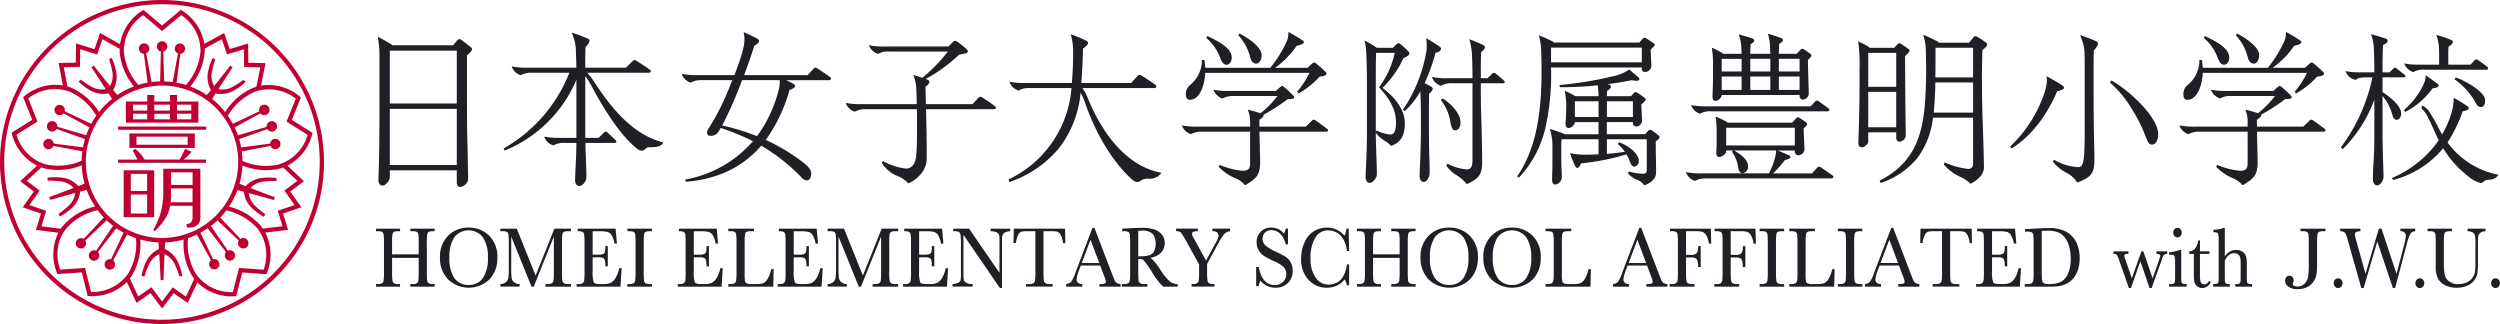 <svg xmlns="http://www.w3.org/2000/svg" viewBox="0 0 489.67 63.461"><defs><clipPath id="a"><path data-name="長方形 2230" fill="none" d="M0 0h489.67v63.461H0z"/></clipPath></defs><g data-name="グループ 3025" clip-path="url(#a)"><path data-name="パス 1634" d="M89.469 35.597c0 .441.074 1.027.706 1.027a1.877 1.877 0 001.514-1.409c0-1.257-.1-5.88-.194-9.9-.032-1.554-.032-10.59-.032-14.48.489-.412 1-.876 1-1.2 0-.133-.117-.286-.377-.495a28.235 28.235 0 00-1.585-1.222.924.924 0 00-.52-.258.712.712 0 00-.5.333l-.728.879H76.817a.74.74 0 00-.3-.27 44.097 44.097 0 00-2.43-1.351l-.112-.058.028.123a18.621 18.621 0 01.322 3.761v9.938c0 3.232-.035 9.061-.13 11.876-.031.953-.064 1.94-.064 2.425 0 .644.312 1.028.835 1.028.584 0 1.385-1.009 1.385-1.582v-1.4h13.118zm0-3.279H76.351v-11h13.118zM76.352 9.927h13.117v10.34H76.352z" fill="#1e2025"/><path data-name="パス 1635" d="M98.9 29.475a25.87 25.87 0 0014-13.842V27h-3.145a14.405 14.405 0 01-3.062-.225l-.1-.022.038.1a2.725 2.725 0 001.719 1.62l.029.009.024-.019a4.18 4.18 0 012.165-.473h2.336c0 .466-.037 2.045-.1 3.368-.027.548-.162 3.417-.162 3.919 0 .576.287 1.158.835 1.158.669 0 1.385-1 1.385-1.709 0-.619-.057-2.3-.092-3.3v-.129a79 79 0 01-.1-3.3h5.734c.234 0 .318-.131.318-.253a.5.5 0 00-.18-.334l-1.552-1.455a.4.4 0 00-.664 0l-1.084 1.052h-2.6v-12.1a13.441 13.441 0 011.216 1.928c3.131 5.869 6.065 9.947 8.719 12.12a2.391 2.391 0 001.072.564 1.119 1.119 0 00.851-.438 1.029 1.029 0 01.831-.242c1.035 0 2.086-.067 2.575-.869l.041-.067-.076-.02c-4.77-1.229-8.87-4.794-13.3-11.559a17.61 17.61 0 00-1.537-2.078h12.134a.308.308 0 00.318-.286.358.358 0 00-.188-.307l-.061-.044c-.8-.543-1.488-1.012-2.342-1.55-.384-.255-.465-.3-.615-.3a.6.6 0 00-.365.211l-1.309 1.278h-7.975c0-1.535 0-2.758.063-4.088a1.976 1.976 0 00.778-1.16c0-.269-.2-.38-.494-.51-1.5-.6-2.473-.96-2.882-1.068l-.115-.03.046.109a9.806 9.806 0 01.739 2.8c.064 1.148.1 2.57.129 3.952h-9.521a14.347 14.347 0 01-3.062-.226l-.1-.021.038.1a2.729 2.729 0 001.719 1.621l.029.009.025-.019a4.173 4.173 0 012.165-.473h7.326A29.353 29.353 0 0198.69 29.051l-.048.027.21.421z" fill="#1e2025"/><path data-name="パス 1636" d="M135.265 16.177l.029.01.025-.019a4.182 4.182 0 012.165-.473h5.96c-.386.977-.766 1.9-1.1 2.669a44.092 44.092 0 01-3.425 6.591c-.4.6-.431.8-.431 1a.61.61 0 00.673.641 1.688 1.688 0 001.6-.867 7.014 7.014 0 00.4-.673 47.168 47.168 0 016.317 2.6 22.809 22.809 0 01-13.218 7.5l-.069.014.171.429h.043c6.261-.542 11.069-2.855 14.7-7.07a36.693 36.693 0 017.874 6.212 1.585 1.585 0 001.044.6c.5 0 .867-.542.867-1.288 0-.835-.513-1.466-2.192-2.7a39.507 39.507 0 00-6.707-3.955 30.737 30.737 0 004.649-9.768c.429-.145 1.111-.437 1.111-.822 0-.161-.145-.27-.45-.439a19.29 19.29 0 00-1.321-.667h8.443a.344.344 0 00.35-.286.354.354 0 00-.185-.305 35.665 35.665 0 00-2.366-1.621l-.036-.023c-.24-.15-.341-.213-.481-.213-.121 0-.2.046-.367.213l-1.148 1.244h-12.436c.941-2.5 1.655-4.668 2-5.756.364-.172.916-.56.916-.916 0-.264-.254-.405-.548-.569a34.565 34.565 0 00-2.366-1.135l-.1-.045.024.111a6.214 6.214 0 01.128 1.541c0 1.416-1.06 4.455-1.956 6.769h-7.178a14.355 14.355 0 01-3.063-.226l-.106-.022.04.1a2.793 2.793 0 001.719 1.619m6.19 8.383a77.775 77.775 0 003.9-8.864h7.353a2.886 2.886 0 01.023.459 5.382 5.382 0 01-.127 1.087 25.832 25.832 0 01-4.331 9.423 46.56 46.56 0 00-6.817-2.1" fill="#1e2025"/><path data-name="パス 1637" d="M167.397 21.873l.029.009.024-.019a4.182 4.182 0 012.165-.473h9.974c.031 1.24.031 2.41.031 3.113 0 2.115 0 4.3-.193 6.175-.15 1.466-.891 2.342-1.98 2.342a12.359 12.359 0 01-4.47-1.449l-.051-.028-.206.371.017.029a6.444 6.444 0 002.779 2.419 5.816 5.816 0 012.371 1.537l.029.034.041-.02c2.262-1.092 3.56-2.88 3.56-4.906 0-1.165 0-3.333-.065-6.409a196.722 196.722 0 01-.064-3.208h13.337a.343.343 0 00.35-.285.352.352 0 00-.185-.305 35.052 35.052 0 00-2.366-1.621l-.036-.023c-.24-.151-.34-.213-.481-.213-.121 0-.2.045-.367.213l-1.148 1.243h-9.139c-.031-1.3-.062-3.045-.064-3.465.277-.15.745-.533.745-.876 0-.216-.135-.367-.424-.475l-.3-.119a30.615 30.615 0 006.584-4.787c.818-.1 1.682-.233 1.682-.606 0-.16-.09-.277-.308-.495a14.294 14.294 0 00-1.725-1.365.815.815 0 00-.486-.205.506.506 0 00-.365.179l-.922.921h-12.4a14.405 14.405 0 01-3.062-.225l-.1-.022.038.1a2.67 2.67 0 001.719 1.588l.029.009.025-.019a3.793 3.793 0 012.164-.441h11.467a31.385 31.385 0 01-5.006 5.15 52.487 52.487 0 00-1.653-.54l-.114-.035.041.111a8.2 8.2 0 01.515 2.056c.065.582.1 2.089.127 3.56h-10.754a14.405 14.405 0 01-3.062-.225l-.106-.022.041.1a2.8 2.8 0 001.718 1.62" fill="#1e2025"/><path data-name="パス 1638" d="M197.788 35.623a21.593 21.593 0 009.644-6.611 20.747 20.747 0 004.223-10.863 12.164 12.164 0 01.877 2c2.12 6.147 5.525 11.72 9.11 14.91a2.036 2.036 0 001.072.6 1.18 1.18 0 00.712-.268 2.364 2.364 0 011.586-.379 2.918 2.918 0 002.442-1.092l.054-.075-.09-.017c-5.861-1.089-10.97-6.306-14.387-14.687a7.818 7.818 0 00-1.037-1.893h14.151a.344.344 0 00.35-.318.352.352 0 00-.185-.305c-.715-.552-1.826-1.271-2.561-1.718a1.1 1.1 0 00-.549-.236.555.555 0 00-.4.214l-1.245 1.372h-9.748c.169-2.534.287-4.655.319-6.739.472-.336 1-.719 1-1.13 0-.147-.13-.295-.356-.408a25.837 25.837 0 00-2.951-1.233l-.111-.041.036.113a12.237 12.237 0 01.418 2.351 11.712 11.712 0 01.032 1.222 66.96 66.96 0 01-.254 5.864h-9.072a14.351 14.351 0 01-3.062-.226l-.106-.022.04.1a2.8 2.8 0 001.719 1.62l.029.009.025-.019a4.182 4.182 0 012.165-.473h8.187a21.615 21.615 0 01-12.29 17.88l-.049.025.2.49z" fill="#1e2025"/><path data-name="パス 1639" d="M239.003 11.352c.293.847.727 1.334 1.187 1.334.512 0 1.062-.444 1.062-1.417 0-1.785-2.334-3.051-4.725-4.195l-.049-.024-.214.383.039.031a9.255 9.255 0 012.7 3.888" fill="#1e2025"/><path data-name="パス 1640" d="M244.856 11.119c.106.5.4 1.341 1.189 1.341.626 0 1.062-.7 1.062-1.709 0-1.18-1.6-2.736-4.27-4.162l-.044-.024-.254.337.033.036a9.947 9.947 0 012.284 4.18" fill="#1e2025"/><path data-name="パス 1641" d="M233.072 19.546c1.877 0 2.868-2.723 3-5.274h20.4a16.32 16.32 0 01-2.381 3.658l-.032.038.29.333.041-.024a16.369 16.369 0 004.077-3.264c.637-.065 1.356-.193 1.356-.605 0-.122-.107-.228-.243-.366a22.007 22.007 0 00-1.851-1.655.506.506 0 00-.326-.141c-.116 0-.193.041-.395.208l-.922.827h-6.335a17.008 17.008 0 004.224-4.321c.339-.054 1.415-.3 1.415-.7a.3.3 0 00-.154-.274 32.37 32.37 0 00-2.789-1.686l-.087-.048v.1a4.835 4.835 0 01-.249 1.566 23.277 23.277 0 01-3.306 5.367h-12.733c-.035-.517-.1-1.029-.159-1.47l-.007-.047-.495-.05v.061a6.226 6.226 0 01-2.245 4.812 2.248 2.248 0 00-.894 1.824c0 .758.263 1.126.8 1.126" fill="#1e2025"/><path data-name="パス 1642" d="M246.69 25.79h13.11a.289.289 0 00.317-.285c0-.132-.093-.214-.217-.305a80.37 80.37 0 00-2.04-1.49l-.025-.018a.928.928 0 00-.526-.252.487.487 0 00-.332.178l-1.213 1.181h-9.077l-.029-1.328c.39-.237.841-.576.841-.875a.232.232 0 00-.037-.109 37.1 37.1 0 004.755-3.068c.645 0 1.268-.03 1.268-.35a.406.406 0 00-.146-.333 22.484 22.484 0 00-1.817-1.687c-.175-.14-.278-.206-.392-.206-.088 0-.166.044-.361.208l-.891.762h-9.039a14.351 14.351 0 01-3.062-.226l-.106-.022.04.1a2.794 2.794 0 001.718 1.619l.029.01.025-.019a4.182 4.182 0 012.165-.473h8.558a18.32 18.32 0 01-3.3 3.371c-.644-.193-1.6-.479-2.4-.672l-.113-.026.045.106a6.011 6.011 0 01.42 1.853V24.8h-10.2a14.418 14.418 0 01-3.063-.225l-.1-.022.038.1a2.723 2.723 0 001.719 1.62l.029.009.025-.019a4.182 4.182 0 012.165-.473h9.387v5.993c0 1.125-.15 1.656-1.527 1.656a14.151 14.151 0 01-4.379-1.128l-.048-.02-.207.373.028.031a9.819 9.819 0 003.32 2.248 4.633 4.633 0 011.791 1.31l.032.039.042-.025c2.111-1.248 2.909-1.957 2.909-4.483 0-.319 0-.681-.033-1.781z" fill="#1e2025"/><path data-name="パス 1643" d="M283.616 15.319a14.406 14.406 0 01-3.062-.225l-.106-.022.04.1a2.792 2.792 0 001.718 1.619l.029.009.025-.019a4.182 4.182 0 012.165-.473h3.986v14.957c0 1.379-.31 1.916-1.106 1.916a10.265 10.265 0 01-3.76-1.094l-.05-.025-.206.372.022.03a6.526 6.526 0 001.73 1.7 7.793 7.793 0 012.217 1.86l.027.041.045-.021c2.234-1.022 2.978-1.781 2.978-4.26 0-1.4-.068-5.563-.161-8.448-.1-2.5-.1-4.7-.1-7.026h4.342c.213 0 .35-.1.35-.253 0-.089-.07-.158-.179-.268-.4-.4-1.052-.947-1.524-1.331a.65.65 0 00-.426-.207.6.6 0 00-.332.178l-.922.89h-1.309c0-2.227 0-4.15.063-5.12.168-.12.745-.561.745-.937a.486.486 0 00-.291-.408c-.417-.209-1.517-.7-2.659-1.135l-.107-.041.03.111a13.447 13.447 0 01.483 2.867c.044.974.1 2.5.1 4.236v.427z" fill="#1e2025"/><path data-name="パス 1644" d="M267.574 9.88c.162 2.361.162 5.721.162 6.985v8.51c0 1.989-.034 3.846-.1 5.369-.057 1.193-.162 3.413-.162 3.918 0 .682.33 1.159.8 1.159.67 0 1.417-1.019 1.417-1.709 0-.62-.06-2.367-.092-3.305l-.006-.156c-.028-.77-.1-2.91-.124-4.634a6.447 6.447 0 001.818 1.61 3.534 3.534 0 011.114.923l.026.034.041-.014c1.912-.679 2.692-1.97 2.692-4.456 0-2.33-1.511-4.714-4.371-6.9a19.325 19.325 0 004.1-5.835c.28-.092 1.182-.506 1.182-.89a.894.894 0 00-.341-.559 17.754 17.754 0 00-1.364-1.234.958.958 0 00-.457-.239.5.5 0 00-.365.179l-.728.727h-3.177a.472.472 0 00-.165-.147 17.405 17.405 0 00-2.109-1.234l-.122-.06.041.13a9.85 9.85 0 01.288 1.831m1.902 15.933v-9.274c0-2.42 0-4.514.061-6.187h3.656a17.712 17.712 0 01-3.046 6.7l-.029.039.033.036c2.333 2.562 3.285 4.575 3.285 6.95 0 .848-.14 2.271-1.074 2.271a7.508 7.508 0 01-2.693-.77l-.049-.025z" fill="#1e2025"/><path data-name="パス 1645" d="M279.447 8.712a10.207 10.207 0 01-.064 1.318 28.793 28.793 0 01-4.552 11.4l-.031.043.338.3.039-.035a16.2 16.2 0 003.02-3.824c.092 1.677.118 4.155.118 5.27v2.005c0 2.452-.1 5.471-.194 7.375a70.804 70.804 0 00-.065 1.911c0 .682.331 1.159.8 1.159.672 0 1.159-1.021 1.159-1.709 0-.446 0-1.49-.033-2.494-.067-1.967-.1-4.666-.1-6.341v-2.27c0-1.21 0-3.453.031-4.469.277-.218.713-.617.713-.968a.485.485 0 00-.289-.406c-.377-.21-.806-.434-1.309-.687a34.045 34.045 0 002.136-5.943c.506-.107 1.08-.376 1.08-.794a.5.5 0 00-.251-.4 29 29 0 00-2.561-1.621l-.107-.064.021.123a6.936 6.936 0 01.1 1.123" fill="#1e2025"/><path data-name="パス 1646" d="M284.975 25.532c.675 0 1.094-.605 1.094-1.58 0-1.458-1.468-3.412-3.491-4.644l-.037-.023-.334.292.036.043a9.233 9.233 0 011.832 4.246c.156.843.354 1.665.9 1.665" fill="#1e2025"/><path data-name="パス 1647" d="M319.091 31.287c.316.822.524 1.365 1.057 1.365a1.111 1.111 0 00.835-1.191c0-1.213-1.679-2.787-3.824-3.582l-.041-.015-.254.338.042.036a7.9 7.9 0 011.359 1.5 55.131 55.131 0 01-3.528.4V27.28h7.811v5.988c0 .512-.2.75-.621.75a8.843 8.843 0 01-2.8-.417l-.041-.015-.249.332.032.036a4.574 4.574 0 001.736 1.244 2.864 2.864 0 011.431 1.08l.026.038.043-.017c1.527-.6 2.269-1.425 2.269-2.513 0-.392 0-1.586-.032-2.913-.032-1.271-.033-2.56-.033-3.2.347-.205.745-.508.745-.81 0-.162-.158-.31-.314-.434-.288-.224-.71-.549-1.038-.778a.961.961 0 00-.486-.237.54.54 0 00-.4.213l-.6.661h-7.488v-2.374h5.093v.169a.692.692 0 00.673.7 1.221 1.221 0 001.126-1.061c0-.318-.022-.874-.064-1.653-.031-.591-.063-1.2-.065-1.62.842-.7.842-.9.842-.966 0-.162-.09-.242-.217-.337-.4-.31-.815-.6-1.3-.909a1.128 1.128 0 00-.45-.2c-.116 0-.229.041-.4.246l-.5.563h-4.736c0-.252.023-.6.061-1.071.291-.162.747-.471.747-.812 0-.115-.065-.327-.5-.445a4.04 4.04 0 01-.165-.043c1.873-.239 3.437-.494 4.776-.778a3.214 3.214 0 00.875.128c.534 0 .576-.268.576-.35 0-.117-.1-.259-.312-.433-.358-.308-1.049-.9-1.651-1.393l-.037-.03-.038.031a8.575 8.575 0 01-3.245 1.315 71.4 71.4 0 01-10.313 1.681l-.072.006.131.434h.043a67.407 67.407 0 007.328-.383 13.17 13.17 0 01.153 2.142h-4.517a18.865 18.865 0 00-2-1.03l-.1-.047.023.112a15.028 15.028 0 01.258 3.839c0 .543-.037 1.274-.065 1.776-.032.39-.032.683-.032.878 0 .455.227.706.641.706a1.484 1.484 0 001.161-1.061v-.1h4.641v2.375h-6.639a.39.39 0 00-.202-.125c-.761-.289-1.6-.6-2.594-.876l-.119-.033.05.112a10.394 10.394 0 01.48 3.343v3.009c0 .409 0 .97-.032 1.939-.033.843-.033 1.39-.033 1.718 0 .46.258.77.642.77a1.522 1.522 0 001.255-1.417c0-.233 0-.551-.033-1.265a55.643 55.643 0 01-.064-1.777v-3.014a12.347 12.347 0 01.058-1.4h7.235v2.959c-.96.033-1.942.063-2.66.063a13.781 13.781 0 01-2.836-.29l-.1-.021.036.1a22.146 22.146 0 001.007 2.5c.138.239.249.288.375.288.332 0 .559-.417.752-.877a45.786 45.786 0 008.9-1.764 5.8 5.8 0 01.52 1.051m-4.353-11.45h5.093v3.086h-5.093zm-1.637 3.086h-4.64v-3.085h4.64z" fill="#1e2025"/><path data-name="パス 1648" d="M297.573 34.735a21.389 21.389 0 005.086-9.534 47.516 47.516 0 001.143-11.922v-.071h17.777v.2a.627.627 0 00.609.706 1.372 1.372 0 001.259-1.065c0-.284-.029-.945-.061-1.647v-.071a55.762 55.762 0 01-.065-1.652c.359-.3.777-.68.777-.869 0-.162-.091-.243-.314-.4a16.869 16.869 0 00-1.268-.845.935.935 0 00-.418-.17c-.117 0-.23.041-.4.247l-.6.691h-16.742a1.122 1.122 0 00-.391-.284 24.519 24.519 0 00-2.464-1.1l-.111-.044.033.115a10.61 10.61 0 01.418 2.446c.064 1.449.1 2.971.1 4.527 0 9.375-1.464 15.7-4.747 20.515l-.036.053.387.216zm6.229-25.414h17.777v2.892h-17.777z" fill="#1e2025"/><path data-name="パス 1649" d="M358.916 34.357c-.653-.467-1.392-.981-2.136-1.488a.781.781 0 00-.486-.205.511.511 0 00-.367.181l-1.019 1.114h-7.648a19.075 19.075 0 002.367-2.639c.407-.064 1.061-.227 1.061-.6 0-.128-.117-.241-.358-.344a42.37 42.37 0 00-2.153-.892h3.365v.168a.7.7 0 00.641.771 1.285 1.285 0 001.255-1.062c0-.235-.033-1.057-.064-1.685-.031-.652-.093-2.17-.1-2.5.408-.372.679-.663.679-.867a.491.491 0 00-.251-.37 33.474 33.474 0 00-1.1-.779.9.9 0 00-.45-.171c-.128 0-.243.09-.4.245l-.727.791h-12.654a1.2 1.2 0 00-.332-.253 27.942 27.942 0 00-1.913-.908l-.1-.042.013.1a20.245 20.245 0 01.194 3.163v1.881c0 .163 0 .387-.033 1.162-.032.616-.032.779-.032.876 0 .49.216.738.641.738s1.288-.606 1.288-1v-.265h1.408l-.285.221.032.046a6.8 6.8 0 011.187 2.952c.085.535.263 1.247.834 1.247a1.281 1.281 0 001.126-1.32c0-1.324-1.327-2.282-2.708-3.145h8.189a5.111 5.111 0 01-.128 1.094 14.835 14.835 0 01-1.271 3.384h-13.1a14.355 14.355 0 01-3.063-.226l-.1-.021.038.1a2.729 2.729 0 001.719 1.621l.029.009.024-.019a4.173 4.173 0 012.165-.473h24.592a.31.31 0 00.318-.286.353.353 0 00-.187-.306m-7.373-5.868h-13.441v-3.472h13.441z" fill="#1e2025"/><path data-name="パス 1650" d="M335.525 12.598c0 1.138 0 3.041-.032 4.237-.032.96-.065 1.972-.065 2.2 0 .489.216.737.641.737a1.549 1.549 0 001.159-1.061v-.1h15.253v.135a.7.7 0 00.641.771 1.238 1.238 0 001.158-1.126c0-.669-.062-2.685-.1-3.626-.031-1.02-.064-2.174-.064-3.014.408-.373.68-.663.68-.867a.494.494 0 00-.251-.37l-.015-.011c-.346-.251-.7-.511-1.089-.768a.908.908 0 00-.451-.171c-.129 0-.243.09-.4.246l-.662.725h-3.508c0-.719.039-1.512.062-1.946.4-.238.746-.473.746-.713 0-.221-.171-.368-.589-.508a64.103 64.103 0 00-2.267-.745l-.111-.034.039.109a8.6 8.6 0 01.385 2.412c.024.325.061.931.065 1.426h-3.928c0-.641.034-1.367.062-1.881.335-.2.714-.429.714-.713 0-.246-.188-.353-.559-.477-.7-.223-1.244-.383-2.321-.7l-.16-.047.048.113a8.013 8.013 0 01.449 2.344c.03.452.061.92.064 1.361h-3.622a1.167 1.167 0 00-.331-.251 17.751 17.751 0 00-1.784-.908l-.1-.045.016.106a17.733 17.733 0 01.227 3.16m1.7-1.074h3.9v2.474h-3.9zm0 3.462h3.9v2.633h-3.9zm15.253 2.633h-4.057v-2.635h4.057zm-4.057-6.1h4.057v2.479h-4.057zm-1.67 6.1h-3.928v-2.635h3.928zm0-3.624h-3.928v-2.474h3.928z" fill="#1e2025"/><path data-name="パス 1651" d="M332.978 22.261l.029.009.025-.019a3.8 3.8 0 012.165-.44h22.78a.321.321 0 00.35-.286.355.355 0 00-.186-.306 79.064 79.064 0 00-1.845-1.327c-.225-.161-.3-.2-.422-.2-.154 0-.233.079-.367.213l-.857.92h-20.263a14.346 14.346 0 01-3.062-.226l-.106-.022.04.1a2.737 2.737 0 001.718 1.587" fill="#1e2025"/><path data-name="パス 1652" d="M388.193 15.67c0-1.708.037-3.951.1-5.861.5-.4.94-.782.94-1.1a.5.5 0 00-.217-.337 14.4 14.4 0 00-1.625-1.1 1.132 1.132 0 00-.483-.2c-.121 0-.233.079-.4.281l-.824 1.014h-5.947c-.043-.124-.132-.2-.372-.318a40.831 40.831 0 00-2.561-1.2l-.12-.05.041.123a10.538 10.538 0 01.482 2.862v.1c.032 1.28.062 2.49.062 3.688 0 2.4-.087 4.751-.259 6.984-.621 7.594-3.171 11.883-8.8 14.806l-.049.025.207.456.051-.019a15.707 15.707 0 007.169-4.918 16.264 16.264 0 003.022-7.861h7.85v9.067a.908.908 0 01-.977.977 15.387 15.387 0 01-4.507-1.258l-.05-.022-.2.407.025.03a9.258 9.258 0 003.321 2.442 7.191 7.191 0 011.861 1.284l.03.029.038-.02c1.741-.943 2.587-1.987 2.587-3.19 0-1.656-.134-5.73-.259-9.419a223.738 223.738 0 01-.129-7.7m-1.735-6.316v5.8h-7.39c.031-1.778.032-3.648.032-5.8zm0 6.795v5.9h-7.708c.144-1.657.283-3.52.317-5.9z" fill="#1e2025"/><path data-name="パス 1653" d="M364.228 13.599c0 1.956 0 6.536-.1 10.029 0 .166-.129 4.061-.129 4.467a.681.681 0 00.673.771c.458 0 1.256-.675 1.256-1.062v-1.883h5.48v1.139a.692.692 0 00.674.7 1.357 1.357 0 001.191-1.126c0-.615-.033-3.281-.065-5.857-.031-3.58-.064-8.019-.065-9.778.247-.227.874-.849.874-1.062 0-.183-.106-.263-.231-.356l-.018-.013c-.4-.31-.815-.6-1.3-.91a1.149 1.149 0 00-.45-.2c-.1 0-.233.079-.4.245l-.6.661h-4.844a.538.538 0 00-.244-.25c-.5-.322-1.568-.827-1.883-.974l-.1-.048.02.112a33.255 33.255 0 01.258 5.393m7.183 11.332h-5.481v-6.936h5.481zm-5.48-14.574h5.481v6.651h-5.481z" fill="#1e2025"/><path data-name="パス 1654" d="M406.854 35.732l.027.04.044-.018c2.5-1.024 3.3-1.6 3.3-4.487 0-1.045 0-1.522-.032-2.526-.1-3.745-.129-7.427-.129-14.592 0-1.766 0-3.434.062-4.28.208-.23.811-.934.811-1.351a.491.491 0 00-.291-.408 31.438 31.438 0 00-3.115-1.2l-.127-.042.057.123a9.509 9.509 0 01.8 2.861c.064.709.064 2.342.064 4.233v11.68c0 6.423-.334 6.964-1.366 6.964a10.406 10.406 0 01-4.6-1.417l-.044-.024-.251.336.028.036a8.45 8.45 0 002.511 2.118 5.257 5.257 0 012.243 1.955" fill="#1e2025"/><path data-name="パス 1655" d="M413.598 15.78l-.046-.026-.288.413.043.034a20.792 20.792 0 014.2 5.066 31.95 31.95 0 012.607 5.07c.545 1.44.748 1.979 1.382 1.979.744 0 1.224-.81 1.224-2.065 0-3.219-5.492-8.434-9.123-10.47" fill="#1e2025"/><path data-name="パス 1656" d="M394.055 29.05c3.581-2.2 6.816-6.28 8.878-11.194.928-.188 1.343-.395 1.343-.666 0-.152-.107-.3-.348-.468-.571-.4-2-1.231-2.984-1.751l-.122-.065.039.133a2.263 2.263 0 01.062.663 8.92 8.92 0 01-.547 2.666 25.645 25.645 0 01-6.619 10.3l-.039.037.291.374z" fill="#1e2025"/><path data-name="パス 1657" d="M434.386 11.352c.294.847.727 1.334 1.187 1.334.512 0 1.062-.444 1.062-1.417 0-1.785-2.334-3.051-4.725-4.195l-.049-.024-.214.383.039.031a9.255 9.255 0 012.7 3.888" fill="#1e2025"/><path data-name="パス 1658" d="M440.239 11.119c.106.5.4 1.341 1.189 1.341.626 0 1.062-.7 1.062-1.709 0-1.18-1.6-2.736-4.27-4.162l-.044-.024-.254.337.033.036a9.947 9.947 0 012.284 4.18" fill="#1e2025"/><path data-name="パス 1659" d="M439.217 36.254l.031.038.043-.025c2.111-1.248 2.908-1.957 2.908-4.484 0-.319 0-.68-.032-1.78l-.1-4.212h13.115a.289.289 0 00.318-.285c0-.132-.094-.214-.217-.306-.683-.519-1.373-1.012-2.04-1.489l-.025-.018a.93.93 0 00-.527-.252.485.485 0 00-.331.178l-1.214 1.181h-9.076l-.03-1.334c.39-.237.841-.576.841-.874a.243.243 0 00-.037-.109 37.1 37.1 0 004.755-3.068c.645 0 1.268-.03 1.268-.35a.409.409 0 00-.146-.333 22.642 22.642 0 00-1.817-1.687c-.175-.14-.278-.207-.393-.207-.088 0-.165.045-.361.208l-.89.763h-9.038a14.351 14.351 0 01-3.062-.226l-.106-.022.04.1a2.8 2.8 0 001.718 1.619l.029.01.025-.019a4.174 4.174 0 012.166-.473h8.557a18.344 18.344 0 01-3.3 3.371c-.644-.193-1.6-.48-2.4-.672l-.114-.027.046.107a6.006 6.006 0 01.416 1.854v1.37h-10.2a14.409 14.409 0 01-3.062-.225l-.1-.022.037.1a2.729 2.729 0 001.719 1.621l.029.009.025-.019a4.185 4.185 0 012.166-.473h9.389v5.992c0 1.126-.151 1.657-1.527 1.657a14.145 14.145 0 01-4.379-1.128l-.048-.02-.207.373.028.031a9.792 9.792 0 003.32 2.247 4.645 4.645 0 011.791 1.311" fill="#1e2025"/><path data-name="パス 1660" d="M428.455 19.546c1.877 0 2.868-2.723 3-5.274h20.4a16.32 16.32 0 01-2.381 3.658l-.032.038.29.333.041-.024a16.37 16.37 0 004.077-3.264c.637-.065 1.356-.193 1.356-.605 0-.122-.107-.228-.243-.366a22.012 22.012 0 00-1.851-1.655.506.506 0 00-.326-.141c-.116 0-.193.041-.395.208l-.922.827h-6.335a17.008 17.008 0 004.224-4.321c.339-.054 1.415-.3 1.415-.7a.3.3 0 00-.154-.274A32.37 32.37 0 00447.83 6.3l-.087-.048v.1a4.835 4.835 0 01-.254 1.564 23.277 23.277 0 01-3.306 5.367h-12.728c-.035-.517-.1-1.029-.159-1.47l-.007-.047-.495-.041v.061a6.227 6.227 0 01-2.245 4.812 2.248 2.248 0 00-.894 1.824c0 .758.263 1.126.8 1.126" fill="#1e2025"/><path data-name="パス 1661" d="M458.913 29.171a26.889 26.889 0 006.146-9.643v6.334c0 2.241-.042 4.007-.13 5.4a80.808 80.808 0 00-.162 3.888c0 .575.287 1.158.836 1.158.693 0 1.255-1.034 1.255-1.709 0-.391-.033-1.546-.1-3.432-.033-1-.1-3.881-.1-5.4v-6.983a9.943 9.943 0 011.956 3.789c.121.565.436.888.866.888.537 0 .835-.724.835-1.223 0-1.167-1.333-2.7-3.657-4.206v-2.887h4.213c.116 0 .286-.078.286-.22 0-.1-.057-.177-.216-.3a57.592 57.592 0 00-1.457-1.166c-.175-.14-.279-.206-.393-.206s-.228.106-.331.21l-.728.7h-1.374c0-2.053.033-3.849.1-5.341.565-.284.907-.487.907-.846 0-.2-.151-.34-.461-.444l-.136-.043a44.723 44.723 0 00-2.553-.766l-.116-.032.047.111a8.977 8.977 0 01.513 2.8c.063 1.224.1 2.8.1 4.566h-2.5a14.405 14.405 0 01-3.062-.225l-.106-.022.04.1a2.629 2.629 0 002.049 1.621l.043.008.021-.039c.227-.421 1.454-.454 1.825-.454h1.32a34.836 34.836 0 01-6.156 13.659l-.03.041.368.368z" fill="#1e2025"/><path data-name="パス 1662" d="M480.977 15.173l-.211.381.044.03a13.438 13.438 0 013.734 3.926l.047.087c.456.853.732 1.368 1.3 1.368.583 0 .867-.443.867-1.353 0-1.558-3.713-3.749-5.736-4.424z" fill="#1e2025"/><path data-name="パス 1663" d="M479.393 27.898a28.622 28.622 0 002.98-6.095c.784-.135 1.181-.348 1.181-.634a.352.352 0 00-.185-.305 24.791 24.791 0 00-2.69-1.655l-.087-.048v.1a9.75 9.75 0 01-.451 2.927 20.386 20.386 0 01-1.792 4.148 8.635 8.635 0 01-.56-.986l-.053-.1a34.2 34.2 0 00-2.055-3.562 3.477 3.477 0 00-1.187-.99l-.063-.029-.157.589.029.025a4.626 4.626 0 011.086 1.341c.318.6.949 1.958 1.777 3.815.155.338.313.688.5 1.04a21.2 21.2 0 01-9.113 7.36l-.057.025.216.388.044-.014a18.719 18.719 0 009.782-6.2 19.9 19.9 0 004.726 5.347 6.354 6.354 0 002.593 1.468.958.958 0 00.554-.239 1.5 1.5 0 011.063-.407 2.344 2.344 0 001.861-.9l.046-.072-.084-.017a16.134 16.134 0 01-9.906-6.319" fill="#1e2025"/><path data-name="パス 1664" d="M472.671 14.106l.029.009.024-.019a3.8 3.8 0 012.165-.44h12.135a.289.289 0 00.318-.286.354.354 0 00-.185-.3c-.639-.5-1.115-.843-1.719-1.265a.755.755 0 00-.42-.172.441.441 0 00-.334.18l-.792.855h-4.349v-2.112a10.893 10.893 0 01.06-1.42c.415-.242.845-.638.845-.909 0-.161-.087-.274-.293-.377a19.151 19.151 0 00-2.856-.974l-.107-.03.04.106a8.4 8.4 0 01.482 2.541c.033.581.033.836.033 1.452v1.721h-3.663a14.405 14.405 0 01-3.062-.225l-.1-.021.038.1a2.67 2.67 0 001.719 1.588" fill="#1e2025"/><path data-name="パス 1665" d="M475.214 14.812l-.086-.06-.007.1a4.626 4.626 0 01-.384 1.6 15.316 15.316 0 01-3.867 5.092l-.045.039.3.338.04-.022a15.223 15.223 0 005.312-4.621c.41-.008 1.19-.143 1.19-.544 0-.131-.09-.21-.347-.4-.4-.3-1.088-.807-2.1-1.522" fill="#1e2025"/><path data-name="パス 1666" d="M31.737 0a31.731 31.731 0 1031.725 31.724A31.767 31.767 0 0031.737 0m0 62.626a30.9 30.9 0 1130.891-30.9 30.937 30.937 0 01-30.891 30.9" fill="#c10032"/><path data-name="パス 1667" d="M61.028 26.732l.189-.7-.618-.388-3.438-2.17 1.785-4.406-.567-.461a9.6 9.6 0 00-7.255-1.842l.874-4.4-3.357-.064-.044-3.783-3.6 1.108-1.085-3.167-.433.237-3.454 1.9a9.558 9.558 0 00-3.986-6.275l-.609-.394-.236.2s-2.669 2.218-3.448 2.868l-3.64-3.06-.614.4a9.583 9.583 0 00-3.986 6.313l-3.9-2.185-.164.471s-.73 2.115-.934 2.7l-3.614-1.128-.058 3.77-3.352.063.833 4.378a9.569 9.569 0 00-7.221 1.851l-.564.458 1.776 4.45-4.033 2.516.187.706a9.609 9.609 0 004.788 5.748l-2.929 2.707-.367.337 2.678 2.025-2.187 3.087 3.567 1.219-.976 3.208 4.4.558a9.6 9.6 0 00-.455 7.41l.262.678 4.782-.314 1.146 4.612.729.041a9.6 9.6 0 006.949-2.773l1.886 4.087 2.752-1.922 2.26 3.034 2.263-3.014c.508.353 2.749 1.919 2.749 1.919l1.894-4.019a9.588 9.588 0 006.895 2.725l.727-.038.178-.707 1-3.939 4.741.336.263-.681a9.617 9.617 0 00-.493-7.472l4.458-.53s-.8-2.616-.976-3.211l3.584-1.212s-1.8-2.563-2.169-3.083l2.675-2.022-3.232-3.038a9.569 9.569 0 004.724-5.724M44.469 10.667l3.306-1.018.041 3.476 3.168.06-.754 3.8c-.2.062-.409.128-.615.208a12.037 12.037 0 00-5.508 4.757 15.837 15.837 0 00-2.546-2.568l.687-1.083a5.129 5.129 0 003.625-.6 10.811 10.811 0 002.235-1.663l-.411-.4a15.941 15.941 0 01-1.97 1.281 4.042 4.042 0 01-2.938.538c1.627-2.568 2.772-4.273 2.772-4.273l-.452-.334s-2.446 3.107-3.163 4a4.058 4.058 0 01-.393-2.977 16.116 16.116 0 01.618-2.267l-.507-.255a10.537 10.537 0 00-.9 2.625 5.14 5.14 0 00.55 3.658l-.8.982a15.6 15.6 0 00-3.239-1.671 12.187 12.187 0 002.822-6.742 7.777 7.777 0 000-.683l3.35-1.84c.233.673 1.024 3 1.024 3m2.19 21.061a14.921 14.921 0 11-14.912-14.973 14.933 14.933 0 0114.912 14.973M27.945 3.031l.1-.061 3.7 3.111 3.746-3.117.094.061a8.459 8.459 0 013.687 6.708c0 .141 0 .283-.011.428a11.387 11.387 0 01-2.831 6.482 15.577 15.577 0 00-1.841-.45l.727-5.655a1.011 1.011 0 10-.455-.072l-1.044 5.606a15.694 15.694 0 00-1.668-.13l-.172-5.833a1.024 1.024 0 10-.457 0l-.155 5.83a15.89 15.89 0 00-1.678.13l-1.059-5.617a1.024 1.024 0 10-.453.081l.741 5.656a15.55 15.55 0 00-1.826.446 11.327 11.327 0 01-2.817-6.441 7.76 7.76 0 01-.012-.429 8.512 8.512 0 013.685-6.736M12.488 13.154l3.17-.059.054-3.46 3.318 1.035s.8-2.318 1.036-2.994l3.37 1.887c0 .22-.01.437 0 .666a12.149 12.149 0 002.807 6.7 15.8 15.8 0 00-3.262 1.681l-.81-.99a5.156 5.156 0 00.578-3.638 10.771 10.771 0 00-.876-2.647l-.51.264a16.085 16.085 0 01.6 2.272 4.068 4.068 0 01-.418 2.971c-1.916-2.366-3.178-3.987-3.178-3.987l-.458.324s.447.667 1.185 1.793c.443.676.99 1.516 1.61 2.477a4.056 4.056 0 01-2.954-.567 16.149 16.149 0 01-1.956-1.3l-.4.4a10.54 10.54 0 002.207 1.681 5.138 5.138 0 003.645.628l.694 1.087a15.882 15.882 0 00-2.542 2.559 12.192 12.192 0 00-5.561-4.8 7.628 7.628 0 00-.629-.212l-.718-3.777M3.268 26.482s-.018-.065-.028-.109l4.1-2.56s-1.789-4.485-1.805-4.531l.087-.07a8.428 8.428 0 017.924-1.29 11.4 11.4 0 015.315 4.737 15.593 15.593 0 00-.988 1.594l-5.206-2.463a1.013 1.013 0 10-.209.411l5.061 2.751a15.7 15.7 0 00-.631 1.534l-5.659-1.655a1.024 1.024 0 10-.139.434l5.555 1.969a16.054 16.054 0 00-.388 1.625l-5.736-.735a1.022 1.022 0 10-.062.455l5.674 1.056a16.115 16.115 0 00-.137 1.846 11.421 11.421 0 01-7.048.71 8.452 8.452 0 01-5.68-5.709m4.855 17.845l.923-3.033-3.275-1.119 2.01-2.837-2.528-1.91c.483-.446 2.247-2.077 2.847-2.634.2.072.4.145.621.2a12.214 12.214 0 007.283-.615 15.676 15.676 0 00.564 3.584l-1.224.483a5.152 5.152 0 00-3.283-1.664 10.767 10.767 0 00-2.788.026l.088.574a16 16 0 012.346.125 4.078 4.078 0 012.7 1.3 321.869 321.869 0 01-4.767 1.809l.169.535s3.815-1.061 4.918-1.358a4.049 4.049 0 01-1.436 2.637 16.015 16.015 0 01-1.83 1.469l.26.506a10.531 10.531 0 002.275-1.59 5.139 5.139 0 001.711-3.28c.406-.109.83-.22 1.262-.333a15.686 15.686 0 001.648 3.233 12.254 12.254 0 00-6.29 3.81c-.15.185-.286.372-.416.561l-3.787-.481m9.819 12.857l-.113-.006-1.169-4.694-4.866.319-.041-.1a8.927 8.927 0 01-.495-2.975 7.718 7.718 0 011.717-4.959 11.445 11.445 0 016.149-3.593 16.142 16.142 0 001.211 1.425l-3.956 4.195a1.01 1.01 0 10.327.325l4.184-3.965a15.982 15.982 0 001.259 1.078l-3.322 4.87a1.025 1.025 0 10.369.267l3.587-4.672a15.824 15.824 0 001.422.882l-2.466 5.212a1.025 1.025 0 10.415.2l2.748-5.054a15.723 15.723 0 001.723.706 11.336 11.336 0 01-1.5 6.9 8.46 8.46 0 01-7.183 3.639m18.481.914l-2.6-1.815-2.076 2.768-2.078-2.787-2.6 1.813c-.277-.6-1.293-2.8-1.63-3.533.129-.172.256-.346.378-.533a12.157 12.157 0 001.665-7.1 15.715 15.715 0 003.559.573l.086 1.3a5.146 5.146 0 00-2.582 2.625 10.785 10.785 0 00-.826 2.663l.569.083a15.963 15.963 0 01.834-2.2 4.065 4.065 0 012.068-2.171c.186 3.038.27 5.09.27 5.09h.562s.025-.8.077-2.146c.032-.81.074-1.81.129-2.952a4.056 4.056 0 012.073 2.172 16.159 16.159 0 01.838 2.194l.56-.092a10.573 10.573 0 00-.819-2.652 5.138 5.138 0 00-2.6-2.627c.022-.416.043-.846.067-1.285a15.76 15.76 0 003.626-.564 12.283 12.283 0 001.678 7.146c.129.2.265.387.4.567-.4.842-1.366 2.9-1.631 3.462m15.254-5.374l-.041.106-4.82-.345-1.2 4.727-.112.006a8.431 8.431 0 01-7.157-3.614 11.477 11.477 0 01-1.517-6.95 15.782 15.782 0 001.738-.707l2.755 5.038a1.01 1.01 0 10.41-.21l-2.47-5.182a15.826 15.826 0 001.415-.873l3.588 4.65a1.039 1.039 0 00-.045 1.26 1 1 0 001.412.235 1.02 1.02 0 00-1-1.763l-3.315-4.844a15.912 15.912 0 001.273-1.088l4.182 3.953a1.021 1.021 0 10.319-.333l-3.949-4.174a14.033 14.033 0 001.194-1.412 11.57 11.57 0 016.1 3.565 8.478 8.478 0 011.24 7.957m6.566-17.3l-2.53 1.91 1.991 2.83-3.291 1.119s.713 2.348.922 3.031l-3.853.457a9.239 9.239 0 00-.386-.517 12.087 12.087 0 00-6.242-3.78 15.764 15.764 0 001.66-3.241c.428.11.849.221 1.252.328a5.147 5.147 0 001.671 3.282 10.773 10.773 0 002.264 1.626l.259-.514a16.015 16.015 0 01-1.819-1.487 4.064 4.064 0 01-1.407-2.648c2.94.787 4.914 1.357 4.914 1.357l.181-.532s-3.706-1.4-4.771-1.81a4.056 4.056 0 012.717-1.278 16.116 16.116 0 012.347-.1l.09-.561a10.53 10.53 0 00-2.774-.063 5.146 5.146 0 00-3.319 1.635l-1.2-.474a15.667 15.667 0 00.57-3.578 12.144 12.144 0 007.313.61c.232-.061.448-.138.663-.214l2.785 2.618m-3.675-3.207a11.347 11.347 0 01-7.076-.7 16.058 16.058 0 00-.137-1.868l5.63-1.072a1.012 1.012 0 10-.073-.456l-5.682.746a15.815 15.815 0 00-.386-1.622l5.512-1.968a1.025 1.025 0 10-.142-.433l-5.616 1.661a16 16 0 00-.638-1.554l5.034-2.752a1.024 1.024 0 10-.218-.407l-5.17 2.461a15.823 15.823 0 00-.983-1.586 11.547 11.547 0 015.27-4.691 8.472 8.472 0 017.951 1.279l.088.072-1.815 4.481s4.071 2.57 4.124 2.6l-.028.107a8.415 8.415 0 01-5.654 5.7" fill="#c10032"/><path data-name="長方形 2229" fill="#c10032" d="M23.131 24.782h17.242v.634H23.131z"/><path data-name="パス 1668" d="M25.351 28.981h12.8v-2.845h-12.8zm1.385-2.214h10.022v1.586H26.735z" fill="#c10032"/><path data-name="パス 1669" d="M38.853 19.887h-4.175v-1.275h-1.384v1.274h-3.072v-1.274h-1.384v1.273H24.66v4.134h14.193zm-1.389 1.776h-2.785v-1.16h2.785zm-4.172 0h-3.07v-1.16h3.072zm0 1.713h-3.07v-1.091h3.072zm-4.454-1.713h-2.786v-1.16h2.786zm-2.786.618h2.786v1.094h-2.786zm8.626 0h2.785v1.094h-2.785z" fill="#c10032"/><path data-name="パス 1670" d="M35.939 31.252a5.776 5.776 0 001.57-1.543l-1.269-.547a22.113 22.113 0 01-1.058 2.089H28.32a7.217 7.217 0 00-1.788-2.063l-.545.23c.239.472.693 1.295.9 1.838h-3.748l-.006.626h17.229v-.626z" fill="#c10032"/><path data-name="パス 1671" d="M30.208 33.35H24.22v9.183h5.978zm-1.388 8.476h-3.2v-3.729h3.2zm0-4.429h-3.2v-3.344h3.2z" fill="#c10032"/><path data-name="パス 1672" d="M31.979 33.054v4.353a15.071 15.071 0 01-.367 3.711 13.646 13.646 0 01-1.6 3.893l.3.268a13.014 13.014 0 002.192-2.675 6.631 6.631 0 00.811-2.289h4.4v2.267c0 .682-.322 1.272-1.032 1.272h-.157l.1.706h.76a1.882 1.882 0 001.859-2.079v-9.425zm1.52 3.163v-2.464h4.222v2.464zm-.09 3.4a14.24 14.24 0 00.087-1.906v-.8h4.216v2.709z" fill="#c10032"/><path data-name="パス 1673" d="M80.371 45.289h.33a2.128 2.128 0 01.972.139.7.7 0 01.27.5 13.277 13.277 0 01.067 1.721v2.167h-5.209v-2.17a11.56 11.56 0 01.078-1.76.669.669 0 01.283-.469 2.231 2.231 0 01.947-.128h.251v-.506h-4.72v.506h.251a2.131 2.131 0 01.973.139.716.716 0 01.273.5 12.521 12.521 0 01.071 1.72v5.51a13.211 13.211 0 01-.071 1.783.8.8 0 01-.3.528 1.593 1.593 0 01-.871.171h-.327v.506h4.72v-.506h-.325a1.511 1.511 0 01-.892-.185.864.864 0 01-.282-.57 14.994 14.994 0 01-.06-1.727v-2.649h5.208v2.647a13.8 13.8 0 01-.067 1.783.782.782 0 01-.295.528 1.569 1.569 0 01-.863.171h-.412v.506h4.772v-.506h-.3a1.527 1.527 0 01-.9-.186.841.841 0 01-.282-.568 16.412 16.412 0 01-.056-1.727v-5.51a11.611 11.611 0 01.077-1.76.673.673 0 01.284-.469 2.256 2.256 0 01.955-.128h.213v-.506h-4.763z" fill="#1e2025"/><path data-name="パス 1674" d="M91.767 44.577a5.456 5.456 0 00-3.991 1.593 5.713 5.713 0 00-1.6 4.22 6 6 0 001.577 4.328 5.854 5.854 0 008.116 0 5.973 5.973 0 001.55-4.268 5.743 5.743 0 00-1.62-4.3 5.575 5.575 0 00-4.032-1.573m.128 11.236a3.359 3.359 0 01-2.9-1.333 6.907 6.907 0 01-.971-4.032 6.842 6.842 0 01.971-3.995 3.562 3.562 0 015.59.033 6.873 6.873 0 01.975 3.978 6.768 6.768 0 01-.99 4.015 3.162 3.162 0 01-2.676 1.334" fill="#1e2025"/><path data-name="パス 1675" d="M104.914 53.974l-3.7-9.191h-3.216v.506h.34a2.126 2.126 0 01.972.139.713.713 0 01.274.5 12.52 12.52 0 01.071 1.72v4.886a13.108 13.108 0 01-.09 1.9 1.384 1.384 0 01-.48.829 1.7 1.7 0 01-1.029.379h-.058v.5h3.778v-.5h-.058a1.674 1.674 0 01-1.061-.4 1.407 1.407 0 01-.449-.822 14.679 14.679 0 01-.074-1.83v-6.263l3.954 9.778.016.04h.438l3.941-9.815v6.828a13.376 13.376 0 01-.071 1.783.8.8 0 01-.3.528 1.569 1.569 0 01-.863.171h-.424v.506h5.006v-.506h-.517a1.528 1.528 0 01-.9-.185.864.864 0 01-.283-.57 15.33 15.33 0 01-.059-1.727v-5.51a11.611 11.611 0 01.077-1.76.669.669 0 01.284-.469 2.256 2.256 0 01.955-.128h.439v-.506h-3.238z" fill="#1e2025"/><path data-name="パス 1676" d="M121.266 52.571a5.737 5.737 0 01-.733 1.93 2.4 2.4 0 01-.964.914 3.282 3.282 0 01-1.3.222h-.761c-.658 0-1.063-.109-1.206-.324a6.4 6.4 0 01-.222-2.316v-2.6h1.059a3.172 3.172 0 01.91.091.653.653 0 01.382.381 3.561 3.561 0 01.138 1.23v.065h.479v-3.97h-.479v.07a4.229 4.229 0 01-.091 1.094.639.639 0 01-.359.39 2.651 2.651 0 01-1.017.135h-1.022v-4.59h1.353a6.639 6.639 0 011.536.126 1.45 1.45 0 01.8.6 4.642 4.642 0 01.581 1.646l.009.05h.473l-.252-2.925h-7.419v.506h.062a1.865 1.865 0 01.932.151.749.749 0 01.268.526 13.623 13.623 0 01.064 1.68v5.51a14.5 14.5 0 01-.059 1.742.981.981 0 01-.266.534 1.434 1.434 0 01-.939.205h-.273v.506h8.581l.226-3.622h-.479z" fill="#1e2025"/><path data-name="パス 1677" d="M122.885 45.289h.281a2.151 2.151 0 01.975.139.7.7 0 01.274.5 13.275 13.275 0 01.067 1.721v5.51a13.987 13.987 0 01-.067 1.783.79.79 0 01-.295.528 1.594 1.594 0 01-.872.171h-.364v.506h4.8v-.506h-.364a1.528 1.528 0 01-.9-.185.851.851 0 01-.279-.569 16.518 16.518 0 01-.056-1.727v-5.51a11.611 11.611 0 01.077-1.76.671.671 0 01.283-.469 2.264 2.264 0 01.956-.128h.281v-.506h-4.8z" fill="#1e2025"/><path data-name="パス 1678" d="M141.075 52.571a5.736 5.736 0 01-.734 1.93 2.4 2.4 0 01-.964.914 3.279 3.279 0 01-1.3.222h-.761c-.657 0-1.063-.109-1.206-.324a6.4 6.4 0 01-.22-2.315v-2.6h1.06a3.176 3.176 0 01.91.091.658.658 0 01.382.381 3.568 3.568 0 01.137 1.23v.064h.479v-3.97h-.479v.07a4.229 4.229 0 01-.091 1.094.64.64 0 01-.358.39 2.657 2.657 0 01-1.018.135h-1.022v-4.59h1.353a6.619 6.619 0 011.535.126 1.446 1.446 0 01.8.6 4.643 4.643 0 01.581 1.646l.009.05h.473l-.252-2.925h-7.419v.506h.062a1.862 1.862 0 01.932.151.753.753 0 01.269.526 13.688 13.688 0 01.063 1.68v5.51a14.289 14.289 0 01-.059 1.742.975.975 0 01-.266.534 1.436 1.436 0 01-.939.205h-.272v.506h8.58l.227-3.622h-.48z" fill="#1e2025"/><path data-name="パス 1679" d="M151.055 52.764a6.528 6.528 0 01-.741 1.928 1.952 1.952 0 01-.838.772 3.969 3.969 0 01-1.374.178h-.776a2.454 2.454 0 01-1.115-.16.641.641 0 01-.3-.436 11.219 11.219 0 01-.058-1.512v-5.888a11.746 11.746 0 01.077-1.76.669.669 0 01.284-.469 2.256 2.256 0 01.955-.128h.515v-.506h-5.029v.506h.288a2.146 2.146 0 01.972.139.717.717 0 01.274.5 12.546 12.546 0 01.071 1.721v5.51a13.218 13.218 0 01-.071 1.783.8.8 0 01-.3.528 1.588 1.588 0 01-.871.171h-.364v.506h8.8l.078-3.431h-.466z" fill="#1e2025"/><path data-name="パス 1680" d="M160.652 52.571a5.737 5.737 0 01-.733 1.93 2.4 2.4 0 01-.964.914 3.285 3.285 0 01-1.3.222h-.761c-.658 0-1.063-.109-1.206-.324a6.376 6.376 0 01-.222-2.316v-2.6h1.059a3.172 3.172 0 01.91.091.653.653 0 01.382.381 3.561 3.561 0 01.138 1.23v.065h.479v-3.97h-.479v.07a4.229 4.229 0 01-.091 1.094.639.639 0 01-.359.39 2.651 2.651 0 01-1.017.135h-1.022v-4.59h1.353a6.624 6.624 0 011.535.126 1.449 1.449 0 01.8.6 4.642 4.642 0 01.581 1.646l.009.05h.474l-.253-2.925h-7.419v.506h.062a1.862 1.862 0 01.932.151.749.749 0 01.268.526 13.619 13.619 0 01.064 1.68v5.51a14.5 14.5 0 01-.059 1.742.981.981 0 01-.266.534 1.436 1.436 0 01-.939.205h-.273v.506h8.581l.226-3.622h-.479z" fill="#1e2025"/><path data-name="パス 1681" d="M169.013 53.974l-3.686-9.152-.015-.04h-3.214v.506h.341a2.121 2.121 0 01.971.139.713.713 0 01.274.5 12.52 12.52 0 01.071 1.72v4.887a13.111 13.111 0 01-.09 1.9 1.384 1.384 0 01-.48.829 1.7 1.7 0 01-1.029.379h-.058v.5h3.778v-.5h-.058a1.674 1.674 0 01-1.061-.4 1.407 1.407 0 01-.449-.822 14.686 14.686 0 01-.074-1.83v-6.263l3.955 9.778.015.04h.439l3.94-9.815v6.828a13.209 13.209 0 01-.071 1.783.8.8 0 01-.3.528 1.569 1.569 0 01-.863.171h-.424v.506h5.006v-.506h-.515a1.528 1.528 0 01-.9-.185.864.864 0 01-.283-.57 15.329 15.329 0 01-.059-1.727v-5.51a11.746 11.746 0 01.077-1.76.669.669 0 01.284-.469 2.256 2.256 0 01.955-.128h.439v-.506h-3.238z" fill="#1e2025"/><path data-name="パス 1682" d="M185.215 52.571a5.737 5.737 0 01-.733 1.93 2.4 2.4 0 01-.964.914 3.286 3.286 0 01-1.3.222h-.761c-.658 0-1.063-.109-1.206-.324a6.375 6.375 0 01-.222-2.316v-2.6h1.059a3.172 3.172 0 01.91.091.653.653 0 01.382.381 3.561 3.561 0 01.138 1.23v.065h.479v-3.97h-.479v.07a4.23 4.23 0 01-.091 1.094.639.639 0 01-.359.39 2.651 2.651 0 01-1.017.135h-1.022v-4.59h1.353a6.624 6.624 0 011.535.126 1.449 1.449 0 01.8.6 4.642 4.642 0 01.581 1.646l.009.05h.474l-.253-2.925h-7.419v.506h.062a1.862 1.862 0 01.932.151.749.749 0 01.268.526 13.618 13.618 0 01.064 1.68v5.51a14.5 14.5 0 01-.059 1.742.981.981 0 01-.266.534 1.436 1.436 0 01-.939.205h-.278v.506h8.581l.226-3.622h-.479z" fill="#1e2025"/><path data-name="パス 1683" d="M194.026 45.289h.062a2.7 2.7 0 011.008.17.949.949 0 01.536.441 2.692 2.692 0 01.133 1.017v6.519l-5.934-8.625-.019-.027h-3.11v.506h.062a2.777 2.777 0 011.029.117.768.768 0 01.316.524 8.777 8.777 0 01.107 1.716v5.957a6.871 6.871 0 01-.07 1.277.874.874 0 01-.428.472 2.493 2.493 0 01-1.088.285h-.057v.5h3.937v-.506h-.062a2.277 2.277 0 01-1.187-.247.994.994 0 01-.466-.528 5.84 5.84 0 01-.085-1.259v-7.6l7.112 10.376.018.027h.419v-9.36a3.525 3.525 0 01.1-1 .918.918 0 01.446-.483 2.472 2.472 0 011-.267h.057v-.5h-3.831z" fill="#1e2025"/><path data-name="パス 1684" d="M198.572 44.783l-.056 2.826h.465l.008-.054a4.7 4.7 0 01.449-1.569 1.18 1.18 0 01.6-.6 5.427 5.427 0 011.307-.1h1.452v7.867a13.219 13.219 0 01-.071 1.783.8.8 0 01-.3.528 1.594 1.594 0 01-.872.171h-.59v.506h5.217v-.506h-.56a1.519 1.519 0 01-.894-.186.851.851 0 01-.283-.573 16.441 16.441 0 01-.056-1.723v-7.864h1.584a4.276 4.276 0 011.163.109 1.238 1.238 0 01.614.578 4.573 4.573 0 01.466 1.58l.008.053h.441l-.055-2.826z" fill="#1e2025"/><path data-name="パス 1685" d="M218.663 55.368a1.512 1.512 0 01-.408-.6l-.467-1.176-3.412-8.924-.016-.041h-.379l-2.984 7.837c-.218.565-.336.881-.362.963a6.681 6.681 0 01-.788 1.709 1.537 1.537 0 01-.972.505l-.052.008v.5h3.16v-.506h-.062a1.157 1.157 0 01-.761-.246.872.872 0 01-.29-.718 7.783 7.783 0 01.583-2l.249-.672h3.792l.768 2.04a4.712 4.712 0 01.342 1.063.412.412 0 01-.223.419 2.7 2.7 0 01-.972.114h-.066v.506h4.141v-.5l-.056-.006a1.41 1.41 0 01-.769-.271m-3.344-3.864h-3.428l1.711-4.549z" fill="#1e2025"/><path data-name="パス 1686" d="M229.092 55.089a11.107 11.107 0 01-1.809-2.232 10.553 10.553 0 00-1.94-2.381 3.5 3.5 0 002.039-.963 2.712 2.712 0 00.756-1.924 2.525 2.525 0 00-.581-1.663 3.2 3.2 0 00-1.509-1 7.905 7.905 0 00-2.4-.3c-.57 0-1.352.025-2.323.074l-1.521.087v.5h.236a2.145 2.145 0 01.976.139.694.694 0 01.274.5 13.521 13.521 0 01.066 1.721v5.51a14.267 14.267 0 01-.066 1.783.791.791 0 01-.3.528 1.592 1.592 0 01-.872.171h-.394v.506h5.015v-.506h-.552a1.535 1.535 0 01-.9-.185.854.854 0 01-.28-.569 16.563 16.563 0 01-.055-1.727v-2.432h.343a.931.931 0 01.572.139 5.6 5.6 0 01.7.842c.343.463.68.954 1 1.458a13.16 13.16 0 002.252 2.967l.016.013h2.834v-.5h-.059a2.546 2.546 0 01-1.531-.55m-6.13-9.887c.213-.018.408-.027.577-.027a2.846 2.846 0 012.3.687 3.024 3.024 0 01.526 1.86 3.536 3.536 0 01-.155 1.123 1.921 1.921 0 01-.419.727 1.693 1.693 0 01-.695.419 3.931 3.931 0 01-1.03.179c-.376.021-.747.037-1.1.047z" fill="#1e2025"/><path data-name="パス 1687" d="M237.468 45.289h.062a1.191 1.191 0 01.9.27.875.875 0 01.247.6 3.32 3.32 0 01-.489 1.262l-1.96 3.617-2.385-4.333a2.445 2.445 0 01-.376-.9c0-.343.369-.517 1.1-.517h.063v-.506h-4.268v.5h.061a1.246 1.246 0 01.876.267 11.455 11.455 0 011.022 1.648l2.539 4.585v1.367a13.988 13.988 0 01-.067 1.783.787.787 0 01-.3.528 1.588 1.588 0 01-.871.171h-.228v.506h4.479v-.506h-.063a2.12 2.12 0 01-.988-.153.74.74 0 01-.31-.515 12.439 12.439 0 01-.078-1.814v-1.467l2.283-4.188a9.052 9.052 0 011.079-1.657 1.809 1.809 0 011.083-.548l.053-.008v-.5h-3.464z" fill="#1e2025"/><path data-name="パス 1688" d="M251.796 50.292a20.255 20.255 0 00-2-1.044 7.454 7.454 0 01-1.965-1.215 1.71 1.71 0 01-.537-1.272 1.788 1.788 0 01.429-1.15 1.637 1.637 0 011.342-.519 2.381 2.381 0 011.707.72 3.959 3.959 0 011.037 1.991l.011.048h.457v-3.067h-.465v.057a1.758 1.758 0 01-.349.893 3.249 3.249 0 00-1.2-.921 3.537 3.537 0 00-1.294-.236 2.755 2.755 0 00-2.038.818 2.813 2.813 0 00-.8 2.045 3.232 3.232 0 00.371 1.513 3.111 3.111 0 001.035 1.154 14.452 14.452 0 001.932 1.02 6.608 6.608 0 011.955 1.195 1.933 1.933 0 01.523 1.374 2.138 2.138 0 01-.6 1.47 2.178 2.178 0 01-1.689.655c-1.619 0-2.66-1.17-3.1-3.478l-.009-.051h-.506v3.737h.507l.008-.051a3.043 3.043 0 01.33-1 3.689 3.689 0 002.907 1.374 3.37 3.37 0 002.472-.922 3.236 3.236 0 00.927-2.39 3.409 3.409 0 00-.384-1.637 2.955 2.955 0 00-1.021-1.112" fill="#1e2025"/><path data-name="パス 1689" d="M260.126 45.125a3.5 3.5 0 012.314.872 4.969 4.969 0 011.361 3.118l.008.053h.442l-.093-4.383h-.45v.057a4.355 4.355 0 01-.344 1.342 4.449 4.449 0 00-1.346-1.08 4.272 4.272 0 00-2.105-.526 4.847 4.847 0 00-2.578.722 4.756 4.756 0 00-1.832 2.211 7.8 7.8 0 00-.653 3.162 5.9 5.9 0 001.421 4.118 4.751 4.751 0 003.665 1.562 4.293 4.293 0 003.437-1.631 3.138 3.138 0 01.434 1.092l.009.051h.438v-4.062h-.444v.057a5.958 5.958 0 01-.586 2 3.035 3.035 0 01-1.332 1.459 3.627 3.627 0 01-1.651.432 3.075 3.075 0 01-2.519-1.322 6.231 6.231 0 01-1.02-3.835 7.412 7.412 0 01.936-4.068 2.869 2.869 0 012.5-1.405" fill="#1e2025"/><path data-name="パス 1690" d="M272.503 45.289h.334a2.129 2.129 0 01.972.139.7.7 0 01.27.5 13.1 13.1 0 01.067 1.721v2.167h-5.208v-2.17a11.749 11.749 0 01.077-1.76.673.673 0 01.284-.469 2.231 2.231 0 01.947-.128h.251v-.506h-4.72v.506h.251a2.13 2.13 0 01.973.139.716.716 0 01.273.5 12.52 12.52 0 01.071 1.72v5.51a13.209 13.209 0 01-.071 1.783.8.8 0 01-.3.528 1.593 1.593 0 01-.871.171h-.327v.506h4.72v-.506h-.325a1.513 1.513 0 01-.892-.185.864.864 0 01-.282-.57 15.225 15.225 0 01-.06-1.727v-2.649h5.208v2.647a13.806 13.806 0 01-.067 1.783.782.782 0 01-.295.528 1.569 1.569 0 01-.863.171h-.417v.506h4.772v-.506h-.3a1.527 1.527 0 01-.9-.186.845.845 0 01-.282-.568 16.417 16.417 0 01-.056-1.727v-5.51a11.6 11.6 0 01.077-1.76.673.673 0 01.284-.469 2.256 2.256 0 01.955-.128h.213v-.506h-4.772z" fill="#1e2025"/><path data-name="パス 1691" d="M283.821 44.577a5.454 5.454 0 00-3.99 1.593 5.709 5.709 0 00-1.6 4.22 6 6 0 001.576 4.328 5.854 5.854 0 008.116 0 5.974 5.974 0 001.551-4.268 5.747 5.747 0 00-1.62-4.3 5.579 5.579 0 00-4.033-1.576m.129 11.236a3.361 3.361 0 01-2.9-1.333 6.907 6.907 0 01-.971-4.032 6.842 6.842 0 01.971-3.995 3.562 3.562 0 015.59.033 6.866 6.866 0 01.975 3.978 6.775 6.775 0 01-.989 4.015 3.164 3.164 0 01-2.676 1.334" fill="#1e2025"/><path data-name="パス 1692" d="M296.128 44.577a5.456 5.456 0 00-3.991 1.593 5.713 5.713 0 00-1.6 4.22 6 6 0 001.577 4.328 5.854 5.854 0 008.116 0 5.974 5.974 0 001.55-4.268 5.743 5.743 0 00-1.62-4.3 5.575 5.575 0 00-4.032-1.576m.128 11.236a3.359 3.359 0 01-2.9-1.333 6.907 6.907 0 01-.971-4.032 6.842 6.842 0 01.971-3.995 3.562 3.562 0 015.59.033 6.873 6.873 0 01.975 3.978 6.768 6.768 0 01-.99 4.015 3.162 3.162 0 01-2.677 1.334" fill="#1e2025"/><path data-name="パス 1693" d="M311.122 52.764a6.528 6.528 0 01-.741 1.928 1.952 1.952 0 01-.838.772 3.969 3.969 0 01-1.374.178h-.776a2.454 2.454 0 01-1.115-.16.641.641 0 01-.3-.436 11.216 11.216 0 01-.058-1.512v-5.888a11.745 11.745 0 01.077-1.76.669.669 0 01.284-.469 2.256 2.256 0 01.955-.128h.515v-.506h-5.029v.506h.288a2.146 2.146 0 01.972.139.717.717 0 01.274.5 12.547 12.547 0 01.071 1.721v5.51a13.219 13.219 0 01-.071 1.783.8.8 0 01-.3.528 1.588 1.588 0 01-.871.171h-.364v.506h8.8l.078-3.431h-.466z" fill="#1e2025"/><path data-name="パス 1694" d="M325.769 55.368a1.512 1.512 0 01-.408-.6l-.466-1.176-3.413-8.924-.016-.041h-.379l-2.987 7.836c-.218.565-.336.881-.362.963a6.649 6.649 0 01-.788 1.709 1.537 1.537 0 01-.972.505l-.052.008v.5h3.16v-.506h-.062a1.156 1.156 0 01-.761-.246.872.872 0 01-.29-.718 7.783 7.783 0 01.583-2l.249-.672h3.795l.768 2.04a4.754 4.754 0 01.343 1.063.412.412 0 01-.224.419 2.7 2.7 0 01-.972.114h-.062v.506h4.14v-.5l-.056-.006a1.41 1.41 0 01-.769-.271m-3.344-3.864H319l1.711-4.549z" fill="#1e2025"/><path data-name="パス 1695" d="M327.091 44.783v.506h.243a2.132 2.132 0 01.972.139.716.716 0 01.273.5 12.547 12.547 0 01.071 1.721v5.51a13.219 13.219 0 01-.071 1.783.8.8 0 01-.3.528 1.588 1.588 0 01-.871.171h-.379v.506h4.87v-.506h-.409a1.544 1.544 0 01-.906-.185.869.869 0 01-.283-.57 15.237 15.237 0 01-.06-1.727v-2.73h.894a2.226 2.226 0 01.982.144.915.915 0 01.364.537 3.912 3.912 0 01.129 1.121v.062h.5v-4.088h-.5v.059a2.155 2.155 0 01-.289 1.338 1.6 1.6 0 01-1.186.323h-.894v-4.64h1.934a4.248 4.248 0 011.327.145 1.621 1.621 0 01.733.724 3.682 3.682 0 01.462 1.5l.007.055h.474l-.087-2.925z" fill="#1e2025"/><path data-name="パス 1696" d="M335.841 44.783v.506h.243a2.133 2.133 0 01.972.139.717.717 0 01.273.5 12.554 12.554 0 01.071 1.721v5.51a13.227 13.227 0 01-.071 1.783.8.8 0 01-.3.528 1.588 1.588 0 01-.871.171h-.379v.506h4.87v-.506h-.409a1.544 1.544 0 01-.906-.185.869.869 0 01-.283-.57 15.245 15.245 0 01-.06-1.727v-2.73h.894a2.226 2.226 0 01.982.144.915.915 0 01.364.537 3.912 3.912 0 01.129 1.121v.062h.5v-4.088h-.5v.059a2.155 2.155 0 01-.289 1.338 1.6 1.6 0 01-1.186.323h-.894v-4.64h1.934a4.248 4.248 0 011.327.145 1.621 1.621 0 01.733.724 3.683 3.683 0 01.462 1.5l.007.055h.474l-.087-2.925z" fill="#1e2025"/><path data-name="パス 1697" d="M344.656 45.289h.281a2.151 2.151 0 01.975.139.7.7 0 01.274.5 13.278 13.278 0 01.067 1.721v5.51a13.99 13.99 0 01-.067 1.783.79.79 0 01-.295.528 1.594 1.594 0 01-.872.171h-.364v.506h4.8v-.506h-.364a1.528 1.528 0 01-.9-.185.851.851 0 01-.279-.569 16.521 16.521 0 01-.056-1.727v-5.51a11.609 11.609 0 01.077-1.76.671.671 0 01.283-.469 2.264 2.264 0 01.956-.128h.281v-.506h-4.8z" fill="#1e2025"/><path data-name="パス 1698" d="M358.865 52.764a6.529 6.529 0 01-.741 1.928 1.952 1.952 0 01-.838.772 3.969 3.969 0 01-1.374.178h-.776a2.454 2.454 0 01-1.115-.16.641.641 0 01-.3-.436 11.223 11.223 0 01-.058-1.512v-5.888a11.745 11.745 0 01.077-1.76.669.669 0 01.284-.469 2.256 2.256 0 01.955-.128h.515v-.506h-5.029v.506h.288a2.146 2.146 0 01.972.139.717.717 0 01.274.5 12.547 12.547 0 01.071 1.721v5.51a13.219 13.219 0 01-.071 1.783.8.8 0 01-.3.528 1.588 1.588 0 01-.871.171h-.364v.506h8.8l.078-3.431h-.466z" fill="#1e2025"/><path data-name="パス 1699" d="M359.976 45.289h.281a2.151 2.151 0 01.975.139.7.7 0 01.274.5 13.28 13.28 0 01.067 1.721v5.51a13.992 13.992 0 01-.067 1.783.79.79 0 01-.295.528 1.6 1.6 0 01-.872.171h-.364v.506h4.8v-.506h-.366a1.528 1.528 0 01-.9-.185.851.851 0 01-.279-.569 16.506 16.506 0 01-.056-1.727v-5.51a11.614 11.614 0 01.077-1.76.671.671 0 01.283-.469 2.264 2.264 0 01.956-.128h.281v-.506h-4.8z" fill="#1e2025"/><path data-name="パス 1700" d="M375.115 55.368a1.513 1.513 0 01-.408-.6l-.467-1.176-3.412-8.924-.016-.041h-.379l-2.984 7.837c-.218.565-.336.881-.362.963a6.681 6.681 0 01-.788 1.709 1.537 1.537 0 01-.972.505l-.052.008v.5h3.16v-.506h-.062a1.157 1.157 0 01-.761-.246.872.872 0 01-.29-.718 7.783 7.783 0 01.583-2l.249-.672h3.792l.768 2.04a4.713 4.713 0 01.342 1.063.412.412 0 01-.223.419 2.7 2.7 0 01-.972.114h-.063v.506h4.141v-.5l-.056-.006a1.41 1.41 0 01-.769-.271m-3.344-3.864h-3.428l1.711-4.549z" fill="#1e2025"/><path data-name="パス 1701" d="M376.163 44.783l-.055 2.826h.464l.008-.054a4.7 4.7 0 01.444-1.569 1.18 1.18 0 01.6-.6 5.431 5.431 0 011.308-.1h1.451v7.867a13.212 13.212 0 01-.071 1.783.8.8 0 01-.3.528 1.594 1.594 0 01-.872.171h-.59v.506h5.217v-.506h-.56a1.519 1.519 0 01-.894-.186.851.851 0 01-.283-.573 16.447 16.447 0 01-.056-1.723v-7.864h1.579a4.276 4.276 0 011.163.109 1.238 1.238 0 01.614.578 4.59 4.59 0 01.466 1.58l.008.053h.441l-.055-2.826z" fill="#1e2025"/><path data-name="パス 1702" d="M395.365 52.571a5.737 5.737 0 01-.733 1.93 2.4 2.4 0 01-.964.914 3.286 3.286 0 01-1.3.222h-.761c-.658 0-1.063-.109-1.206-.324a6.376 6.376 0 01-.222-2.316v-2.6h1.059a3.172 3.172 0 01.91.091.653.653 0 01.382.381 3.562 3.562 0 01.138 1.23v.065h.479v-3.97h-.479v.07a4.23 4.23 0 01-.091 1.094.639.639 0 01-.359.39 2.651 2.651 0 01-1.017.135h-1.022v-4.59h1.353a6.624 6.624 0 011.535.126 1.449 1.449 0 01.8.6 4.642 4.642 0 01.581 1.646l.009.05h.473l-.252-2.925h-7.423v.506h.062a1.862 1.862 0 01.932.151.749.749 0 01.268.526 13.626 13.626 0 01.064 1.68v5.51a14.508 14.508 0 01-.059 1.742.981.981 0 01-.266.534 1.436 1.436 0 01-.939.205h-.273v.506h8.581l.226-3.622h-.479z" fill="#1e2025"/><path data-name="パス 1703" d="M404.793 45.438a7.017 7.017 0 00-3.58-.771c-.486 0-1.414.038-2.835.116l-1.74.094v.5h.364a2.193 2.193 0 01.973.135.707.707 0 01.273.5 12.655 12.655 0 01.071 1.726v5.419a13.212 13.212 0 01-.071 1.783.8.8 0 01-.3.528 1.594 1.594 0 01-.872.171h-.483v.506h4.589a17.083 17.083 0 001.982-.088 5.223 5.223 0 001.5-.445 4.07 4.07 0 001.393-1.043 4.964 4.964 0 00.942-1.72 7.236 7.236 0 00.342-2.277 7.022 7.022 0 00-.628-3.039 4.84 4.84 0 00-1.919-2.094m-4.881-.211c.369-.025.738-.037 1.1-.037a6.29 6.29 0 011.931.249 3.192 3.192 0 011.359.935 4.707 4.707 0 01.947 1.8 8.857 8.857 0 01.333 2.527 6.85 6.85 0 01-.57 2.985 3.139 3.139 0 01-1.405 1.553 5.153 5.153 0 01-2.166.4 2.359 2.359 0 01-1.158-.184.845.845 0 01-.313-.631c-.037-.315-.056-1.034-.056-2.138z" fill="#1e2025"/><path data-name="パス 1704" d="M422.382 49.735h.059c.7.031.7.292.7.377a3.439 3.439 0 01-.215.717l-1.3 3.683-1.8-5.241-.014-.042h-.383l-1.868 5.283-1.193-3.469a4.391 4.391 0 01-.289-.947.282.282 0 01.14-.273 1.4 1.4 0 01.617-.088h.063v-.503h-2.942v.506h.062a.786.786 0 01.586.161 4.627 4.627 0 01.47 1.082l1.9 5.427h.42l1.831-5.257 1.779 5.214.014.042h.428l1.936-5.427.166-.481a1.277 1.277 0 01.357-.62.973.973 0 01.534-.142h.06v-.505h-2.128z" fill="#1e2025"/><path data-name="パス 1705" d="M427.461 55.502a.538.538 0 01-.2-.389c-.02-.183-.029-.641-.029-1.36V48.96h-.252a8.5 8.5 0 01-2.063.435l-.056.006v.5h.266a1.761 1.761 0 01.568.062.47.47 0 01.236.3 5.836 5.836 0 01.1 1.436v2.054c0 .75-.009 1.21-.026 1.365a.619.619 0 01-.172.369.956.956 0 01-.651.151h-.319v.506h3.447v-.506h-.221a1.071 1.071 0 01-.631-.136" fill="#1e2025"/><path data-name="パス 1706" d="M426.502 46.5a.771.771 0 00.6-.278 1.02 1.02 0 000-1.318.774.774 0 00-.6-.278.782.782 0 00-.6.278.953.953 0 00-.246.655.963.963 0 00.246.663.779.779 0 00.6.278" fill="#1e2025"/><path data-name="パス 1707" d="M432.646 55.064a1.077 1.077 0 01-.888.648.761.761 0 01-.484-.185.856.856 0 01-.3-.492 6.843 6.843 0 01-.073-1.257v-4.039h1.86v-.506h-1.857v-2.13h-.358l-.007.055a2.842 2.842 0 01-.611 1.524 1.455 1.455 0 01-1.062.551h-.062v.505h.9v3.784a9.016 9.016 0 00.1 1.671 1.56 1.56 0 00.532.859 1.491 1.491 0 00.994.367 1.827 1.827 0 00.955-.286 1.8 1.8 0 00.714-.854l.021-.048-.34-.221z" fill="#1e2025"/><path data-name="パス 1708" d="M440.337 55.527a.438.438 0 01-.214-.334 13.678 13.678 0 01-.041-1.44v-1.872a6.459 6.459 0 00-.154-1.67 1.648 1.648 0 00-.676-.892 2.234 2.234 0 00-1.3-.359 2.358 2.358 0 00-1.265.357 3.263 3.263 0 00-.918.894v-5.585h-.221l-.025.006a4.7 4.7 0 01-1.918.343h-.062v.506h.062c.422 0 .69.082.794.245a2.887 2.887 0 01.168 1.267v6.761c0 .751-.009 1.21-.026 1.365a.624.624 0 01-.172.37c-.065.069-.233.151-.659.151h-.22v.505h3.258v-.505h-.062a1.278 1.278 0 01-.68-.126.481.481 0 01-.2-.358c-.023-.172-.034-.644-.034-1.4v-2.7a3.07 3.07 0 01.8-1.1 1.578 1.578 0 011.015-.364 1.257 1.257 0 01.8.251 1.1 1.1 0 01.4.636 6.235 6.235 0 01.09 1.238v2.038c0 .924-.014 1.247-.026 1.356a.634.634 0 01-.172.375c-.066.07-.235.155-.666.155h-.205v.505h3.31v-.505h-.062a1.582 1.582 0 01-.722-.112" fill="#1e2025"/><path data-name="パス 1709" d="M457.959 54.512a.8.8 0 00-.614.282.957.957 0 00-.253.667.988.988 0 00.249.666.79.79 0 00.619.291.819.819 0 00.618-.282 1.009 1.009 0 000-1.343.812.812 0 00-.623-.282" fill="#1e2025"/><path data-name="パス 1710" d="M470.156 45.289h.062c.673 0 1 .337 1 1.031a8.476 8.476 0 01-.307 1.567l-1.505 5.762-2.932-8.823-.014-.043h-.514l-2.619 8.86-1.764-6.337a7.722 7.722 0 01-.314-1.383.534.534 0 01.174-.429 1.672 1.672 0 01.853-.2h.057v-.5h-3.959v.5h.059a1.351 1.351 0 01.752.2 1.233 1.233 0 01.364.553c.1.258.257.791.477 1.581l2.464 8.75.012.045h.456l2.676-9.118 3.047 9.076.015.042h.432l2.257-8.506a9.155 9.155 0 01.752-2.148 1.081 1.081 0 01.873-.474h.057v-.5h-2.912z" fill="#1e2025"/><path data-name="パス 1711" d="M473.968 54.512a.8.8 0 00-.614.282.957.957 0 00-.253.667.988.988 0 00.249.666.79.79 0 00.619.291.819.819 0 00.618-.282 1.009 1.009 0 000-1.343.812.812 0 00-.623-.282" fill="#1e2025"/><path data-name="パス 1712" d="M483.306 45.285h.058a2.058 2.058 0 01.992.262.956.956 0 01.4.569 6.163 6.163 0 01.1 1.318v3.83a15.823 15.823 0 01-.083 1.91 2.835 2.835 0 01-.446 1.159 2.791 2.791 0 01-1.113.94 3.688 3.688 0 01-1.671.378 2.9 2.9 0 01-1.866-.562 2.238 2.238 0 01-.848-1.31 15.111 15.111 0 01-.154-2.6v-3.532a11.582 11.582 0 01.078-1.76.668.668 0 01.283-.468 2.256 2.256 0 01.955-.128h.267v-.507h-4.788v.506h.3a2.132 2.132 0 01.972.139.72.72 0 01.273.5 12.493 12.493 0 01.071 1.721v3.5l-.008 1.152a4.968 4.968 0 00.41 2.195 3.14 3.14 0 001.374 1.345 4.9 4.9 0 002.339.517 4.966 4.966 0 002.059-.4 3.411 3.411 0 001.392-1.089 3.176 3.176 0 00.6-1.395 16.259 16.259 0 00.1-2.139v-3.747a8.147 8.147 0 01.073-1.37 1.113 1.113 0 01.39-.608 1.678 1.678 0 01.977-.32h.057v-.5h-3.537z" fill="#1e2025"/><path data-name="パス 1713" d="M489.417 54.793a.82.82 0 00-1.237 0 .958.958 0 00-.254.667.988.988 0 00.249.666.792.792 0 00.62.291.817.817 0 00.618-.281 1.012 1.012 0 000-1.344" fill="#1e2025"/><path data-name="パス 1714" d="M450.601 45.289h.3a2.123 2.123 0 01.972.139.711.711 0 01.273.5 12.5 12.5 0 01.071 1.72v3.653a23.985 23.985 0 01-.12 2.855 2.454 2.454 0 01-.691 1.383 1.89 1.89 0 01-1.4.582 1.469 1.469 0 01-.68-.142.4.4 0 01-.253-.359.787.787 0 01.078-.274 1.216 1.216 0 00.1-.454.9.9 0 00-.239-.631.787.787 0 00-.6-.26.747.747 0 00-.594.287 1.049 1.049 0 00-.237.7 1.432 1.432 0 00.65 1.164 3.01 3.01 0 001.822.481 4.152 4.152 0 001.84-.387 3.169 3.169 0 001.271-1.111 3.552 3.552 0 00.579-1.481 20.248 20.248 0 00.1-2.347v-3.661a12.218 12.218 0 01.073-1.76.661.661 0 01.279-.468 2.258 2.258 0 01.956-.128h.319v-.506h-4.87z" fill="#1e2025"/></g></svg>